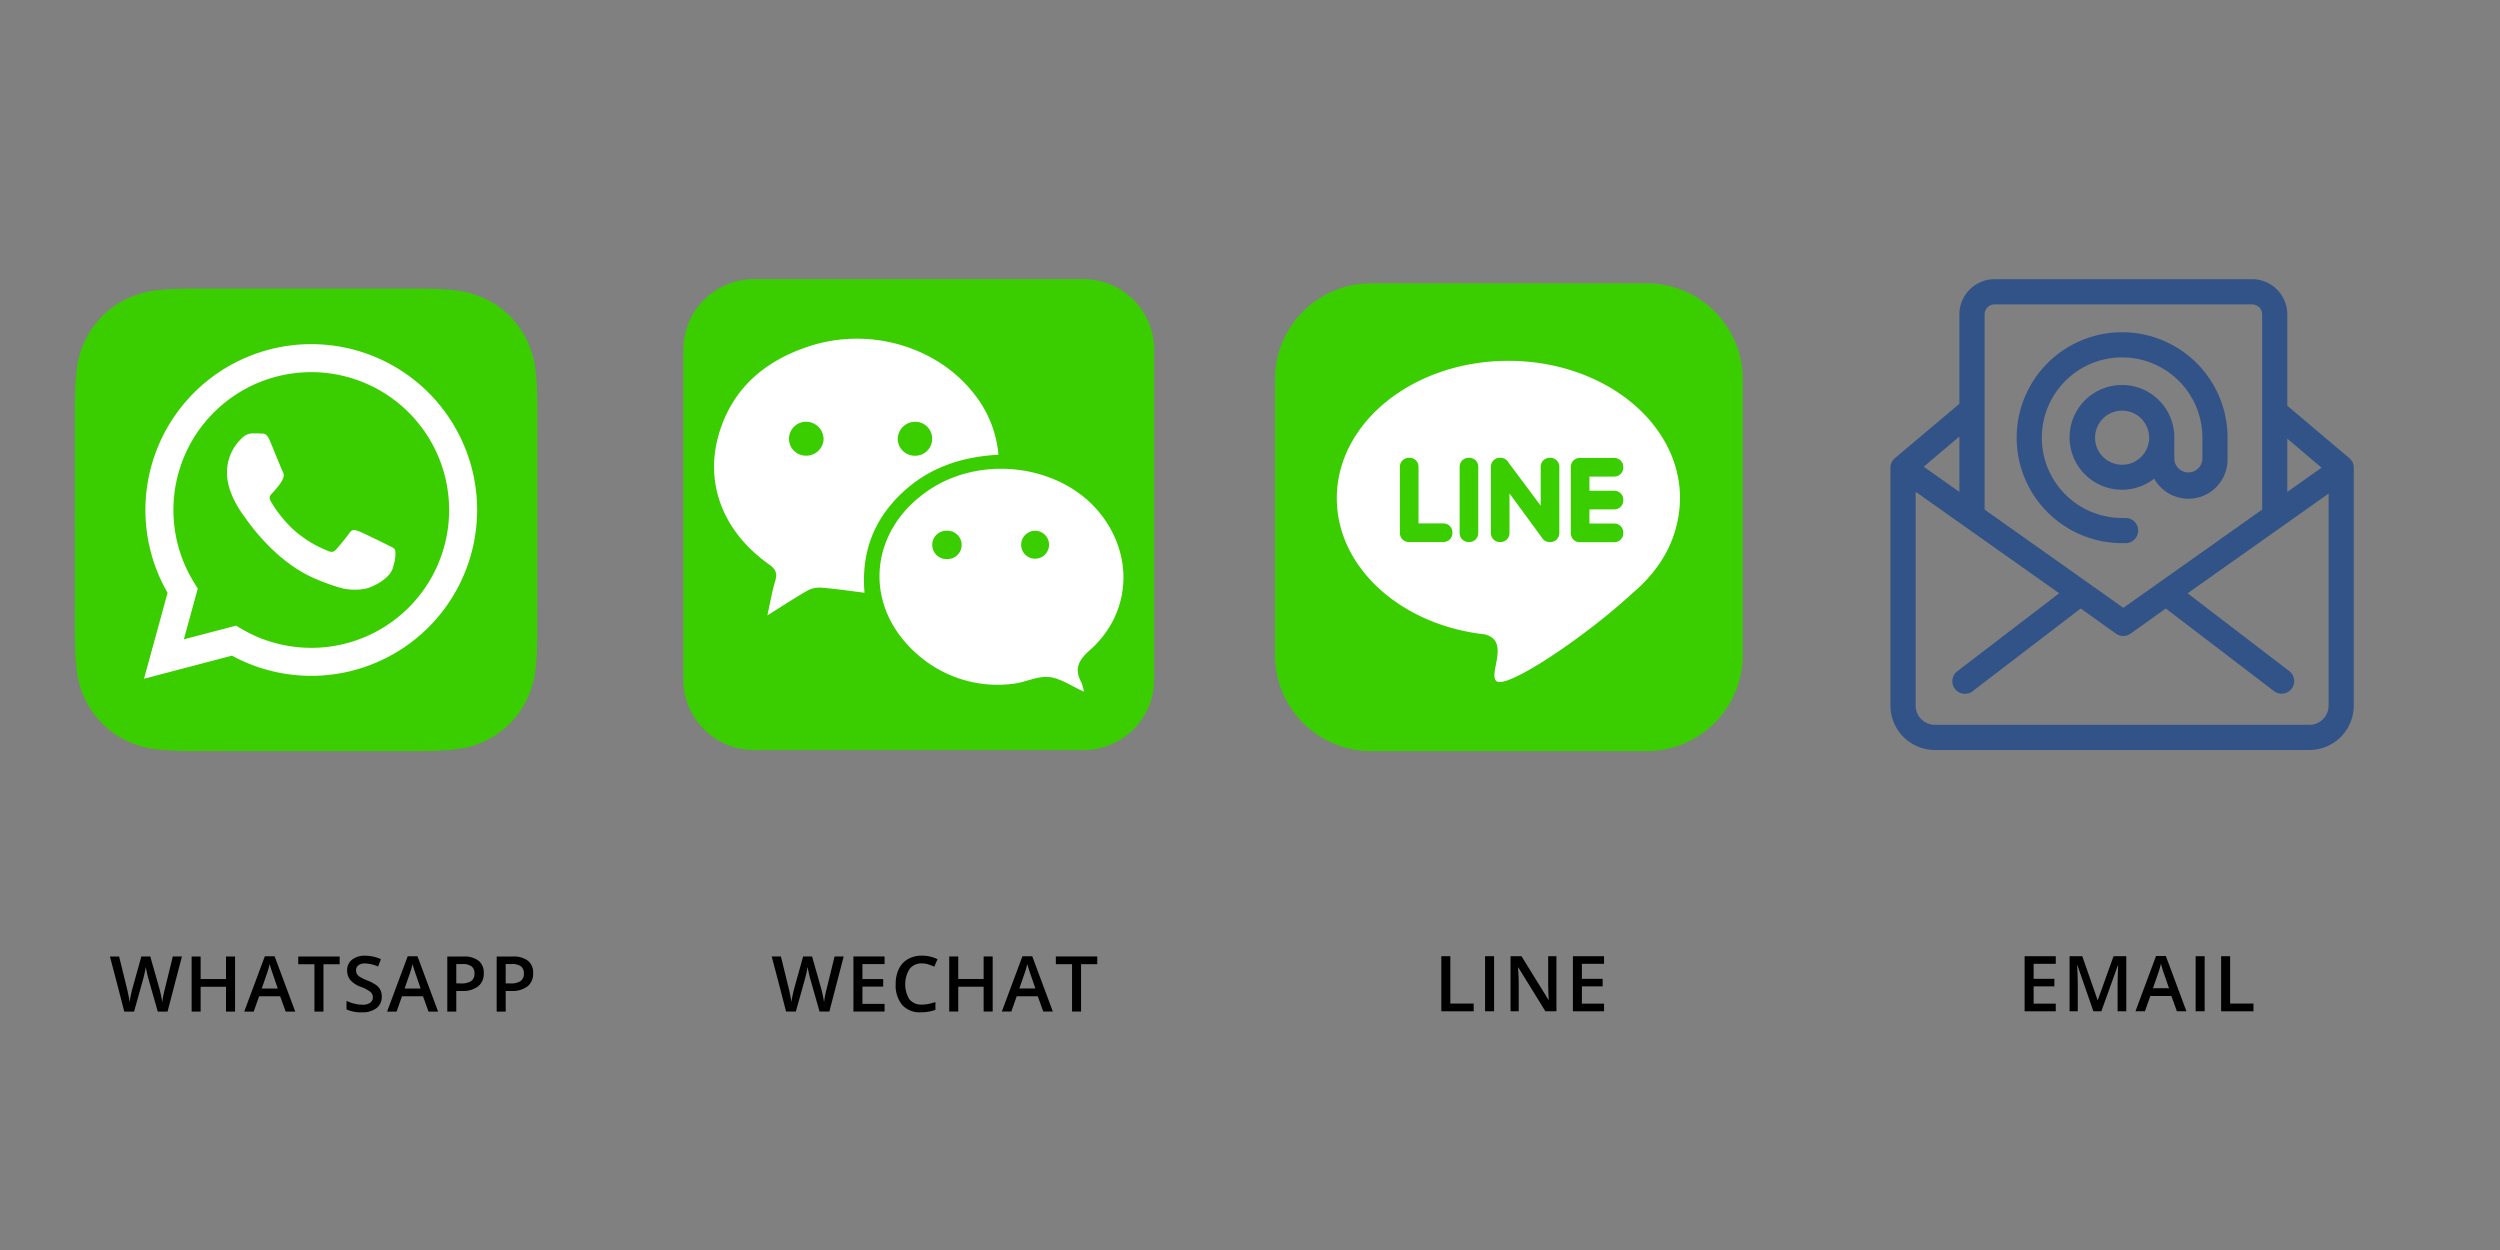 <svg id="a9a699f7-0d36-4a6b-b637-0bb4cc0ca09e" data-name="Layer 1" xmlns="http://www.w3.org/2000/svg" viewBox="0 0 600 300"><rect x="0" y="0" width="600" height="300" fill="#808080" stroke="none"/><path d="M40.212,242.782h-2.35L35.62,234.9q-.145-.513-.362-1.487T35,232.06c-.06.385-.159.886-.294,1.5s-.249,1.073-.339,1.374l-2.188,7.847h-2.35l-1.709-6.618-1.736-6.6h2.206l1.89,7.7q.443,1.852.632,3.272.1-.768.3-1.718c.132-.633.253-1.144.361-1.537l2.152-7.721h2.143l2.206,7.757a29.234,29.234,0,0,1,.669,3.219,23.619,23.619,0,0,1,.65-3.291l1.881-7.685h2.188Z"/><path d="M56.415,242.782h-2.17v-5.958H48.152v5.958H45.991V229.564h2.161v5.407h6.093v-5.407h2.17Z"/><path d="M68.559,242.782l-1.32-3.671H62.185l-1.293,3.671H58.614l4.945-13.271H65.91l4.945,13.271Zm-1.89-5.533-1.238-3.6q-.136-.362-.376-1.139t-.33-1.139a20.219,20.219,0,0,1-.714,2.432l-1.193,3.444Z"/><path d="M77.628,242.782H75.467V231.418H71.58v-1.854h9.935v1.854H77.628Z"/><path d="M91.625,239.193a3.329,3.329,0,0,1-1.275,2.767,5.548,5.548,0,0,1-3.517,1,8.388,8.388,0,0,1-3.67-.7v-2.043a9.986,9.986,0,0,0,1.92.669,8.143,8.143,0,0,0,1.895.244,3.011,3.011,0,0,0,1.894-.489,1.591,1.591,0,0,0,.61-1.31,1.644,1.644,0,0,0-.561-1.257,8.453,8.453,0,0,0-2.314-1.221,6.111,6.111,0,0,1-2.549-1.672,3.533,3.533,0,0,1-.742-2.26,3.167,3.167,0,0,1,1.175-2.6,4.876,4.876,0,0,1,3.155-.949,9.267,9.267,0,0,1,3.78.832l-.688,1.763a8.254,8.254,0,0,0-3.146-.741,2.417,2.417,0,0,0-1.591.456,1.5,1.5,0,0,0-.543,1.207,1.7,1.7,0,0,0,.218.881,2.2,2.2,0,0,0,.714.692,12,12,0,0,0,1.79.858,9.824,9.824,0,0,1,2.133,1.131,3.319,3.319,0,0,1,1,1.184A3.564,3.564,0,0,1,91.625,239.193Z"/><path d="M102.846,242.782l-1.32-3.671H96.473l-1.293,3.671H92.9l4.946-13.271h2.35l4.946,13.271Zm-1.889-5.533-1.239-3.6q-.137-.362-.375-1.139t-.33-1.139a20.4,20.4,0,0,1-.714,2.432l-1.194,3.444Z"/><path d="M116.1,233.561a3.853,3.853,0,0,1-1.356,3.173,5.97,5.97,0,0,1-3.86,1.1h-1.374v4.945H107.35V229.564h3.806a5.759,5.759,0,0,1,3.711,1.013A3.635,3.635,0,0,1,116.1,233.561Zm-6.59,2.459h1.148a4.113,4.113,0,0,0,2.441-.579,2.1,2.1,0,0,0,.777-1.808,2.052,2.052,0,0,0-.7-1.7,3.436,3.436,0,0,0-2.17-.561h-1.5Z"/><path d="M127.955,233.561a3.853,3.853,0,0,1-1.356,3.173,5.97,5.97,0,0,1-3.86,1.1h-1.374v4.945H119.2V229.564h3.806a5.759,5.759,0,0,1,3.711,1.013A3.635,3.635,0,0,1,127.955,233.561Zm-6.59,2.459h1.148a4.113,4.113,0,0,0,2.441-.579,2.1,2.1,0,0,0,.777-1.808,2.052,2.052,0,0,0-.7-1.7,3.436,3.436,0,0,0-2.17-.561h-1.5Z"/><path d="M199.043,242.768h-2.35l-2.242-7.884q-.145-.514-.362-1.488t-.262-1.351c-.06.386-.159.887-.294,1.5s-.249,1.073-.339,1.374l-2.188,7.848h-2.35l-1.709-6.619-1.736-6.6h2.206l1.89,7.7a33.165,33.165,0,0,1,.632,3.272c.066-.511.166-1.085.3-1.717s.253-1.145.361-1.537l2.152-7.721h2.143l2.206,7.757a28.97,28.97,0,0,1,.669,3.218,23.619,23.619,0,0,1,.65-3.291l1.881-7.684h2.188Z"/><path d="M212.3,242.768h-7.477V229.55H212.3v1.826h-5.316v3.6h4.981v1.807h-4.981v4.151H212.3Z"/><path d="M221.242,231.214a3.558,3.558,0,0,0-2.929,1.319,6.928,6.928,0,0,0-.041,7.323,3.624,3.624,0,0,0,2.97,1.248,7.768,7.768,0,0,0,1.627-.167q.787-.168,1.636-.429v1.852a9.891,9.891,0,0,1-3.526.588,5.638,5.638,0,0,1-4.457-1.758,7.358,7.358,0,0,1-1.555-5.031,8.128,8.128,0,0,1,.755-3.607,5.386,5.386,0,0,1,2.184-2.369,6.607,6.607,0,0,1,3.354-.823,8.327,8.327,0,0,1,3.742.85l-.777,1.8a11.6,11.6,0,0,0-1.415-.556A5.116,5.116,0,0,0,221.242,231.214Z"/><path d="M238.24,242.768h-2.17V236.81h-6.093v5.958h-2.161V229.55h2.161v5.406h6.093V229.55h2.17Z"/><path d="M250.383,242.768l-1.32-3.671H244.01l-1.293,3.671h-2.279l4.946-13.272h2.35l4.946,13.272Zm-1.889-5.534-1.239-3.6q-.135-.362-.375-1.14t-.33-1.139a20.35,20.35,0,0,1-.714,2.432l-1.193,3.444Z"/><path d="M259.453,242.768h-2.161V231.4h-3.887V229.55h9.935V231.4h-3.887Z"/><path d="M328.975,68h66.306a23.043,23.043,0,0,1,22.975,22.975v66.306a23.043,23.043,0,0,1-22.975,22.975H328.975A23.043,23.043,0,0,1,306,157.281V90.975A23.043,23.043,0,0,1,328.975,68Z" style="fill:#3ace01;fill-rule:evenodd"/><path d="M362.019,86.6c22.745,0,41.184,14.765,41.184,32.978a28.187,28.187,0,0,1-6.148,17.34,8.587,8.587,0,0,1-.763.954l-.024.026a35.676,35.676,0,0,1-4.479,4.468c-11.389,10.527-30.135,23.06-32.609,21.126-2.151-1.68,3.543-9.9-3.026-11.269-.458-.053-.915-.11-1.368-.174h-.009c-19.292-2.741-33.942-16.235-33.942-32.47,0-18.213,18.438-32.978,41.184-32.978Z" style="fill:#fff;fill-rule:evenodd"/><path d="M338.124,130.093h8.306a2.155,2.155,0,0,0,2.148-2.149v-.179a2.155,2.155,0,0,0-2.148-2.148h-5.979v-13.6a2.154,2.154,0,0,0-2.148-2.148h-.179a2.154,2.154,0,0,0-2.148,2.148v15.93A2.154,2.154,0,0,0,338.124,130.093Zm51.469-9.986v-.179a2.154,2.154,0,0,0-2.148-2.148h-5.979v-3.4h5.979a2.154,2.154,0,0,0,2.148-2.148v-.179a2.154,2.154,0,0,0-2.148-2.148h-8.306a2.154,2.154,0,0,0-2.148,2.148v15.93a2.154,2.154,0,0,0,2.148,2.149h8.306a2.154,2.154,0,0,0,2.148-2.149V127.8a2.154,2.154,0,0,0-2.148-2.148h-5.979v-3.4h5.979a2.153,2.153,0,0,0,2.148-2.147Zm-15.974,9.345h0a2.14,2.14,0,0,0,.621-1.506V112.014a2.154,2.154,0,0,0-2.148-2.148h-.179a2.154,2.154,0,0,0-2.148,2.148v9.352L362,110.953a2.152,2.152,0,0,0-1.865-1.087h-.179a2.155,2.155,0,0,0-2.148,2.148v15.931a2.154,2.154,0,0,0,2.148,2.148h.179a2.154,2.154,0,0,0,2.148-2.148v-9.527l7.82,10.681a2.314,2.314,0,0,0,.157.215h0a1.806,1.806,0,0,0,.837.617,2.122,2.122,0,0,0,.814.162h.18a2.128,2.128,0,0,0,1-.251,1.5,1.5,0,0,0,.523-.39Zm-21.16.641h.179a2.154,2.154,0,0,0,2.148-2.149v-15.93a2.154,2.154,0,0,0-2.148-2.148h-.179a2.154,2.154,0,0,0-2.148,2.148v15.93a2.155,2.155,0,0,0,2.148,2.149Z" style="fill:#3ace01;fill-rule:evenodd"/><path id="fcc8df5a-496c-47b1-a0e6-dfb817e14d78" data-name="a" d="M128.947,152.087c0,.608-.019,1.926-.055,2.944a58.527,58.527,0,0,1-.586,7.171,23.86,23.86,0,0,1-2.01,6.007,21.374,21.374,0,0,1-9.416,9.407,23.887,23.887,0,0,1-6.043,2.01,58.6,58.6,0,0,1-7.115.575c-1.02.036-2.338.055-2.943.055l-54.655-.009c-.608,0-1.926-.019-2.944-.055a58.491,58.491,0,0,1-7.17-.586A23.893,23.893,0,0,1,30,177.6,21.4,21.4,0,0,1,20.6,168.18a23.932,23.932,0,0,1-2.01-6.042,58.614,58.614,0,0,1-.575-7.116c-.036-1.019-.054-2.338-.054-2.943l.008-54.655c0-.608.019-1.926.055-2.944a58.491,58.491,0,0,1,.586-7.17,23.868,23.868,0,0,1,2.01-6.008A21.388,21.388,0,0,1,30.031,71.9a23.98,23.98,0,0,1,6.043-2.01,58.6,58.6,0,0,1,7.116-.575c1.019-.036,2.337-.054,2.942-.054l54.655.008c.608,0,1.926.019,2.944.056a58.355,58.355,0,0,1,7.171.585,23.86,23.86,0,0,1,6.007,2.01,21.4,21.4,0,0,1,9.407,9.416,23.9,23.9,0,0,1,2.01,6.043,58.6,58.6,0,0,1,.575,7.116c.036,1.019.055,2.337.055,2.943l-.009,54.654Z" style="fill:#3ace01"/><path d="M102.863,94.26a39.807,39.807,0,0,0-62.647,48.012l-5.647,20.619,21.1-5.533A39.79,39.79,0,0,0,74.69,162.2h.017A39.807,39.807,0,0,0,102.863,94.26ZM74.707,155.481h-.014a33.03,33.03,0,0,1-16.838-4.61l-1.208-.716-12.522,3.283,3.343-12.2-.787-1.251a33.085,33.085,0,1,1,28.026,15.5Zm18.146-24.769c-.994-.5-5.884-2.9-6.795-3.235s-1.575-.5-2.238.5-2.569,3.234-3.149,3.9-1.161.746-2.155.249a27.18,27.18,0,0,1-8-4.935,29.932,29.932,0,0,1-5.533-6.888c-.58-1-.062-1.533.436-2.029.448-.445.995-1.161,1.492-1.742a6.8,6.8,0,0,0,1-1.658,1.834,1.834,0,0,0-.083-1.742c-.249-.5-2.238-5.392-3.067-7.382-.807-1.939-1.627-1.677-2.238-1.707-.579-.029-1.243-.035-1.906-.035a3.656,3.656,0,0,0-2.652,1.244,11.151,11.151,0,0,0-3.481,8.294c0,4.894,3.564,9.622,4.061,10.285s7.013,10.707,16.99,15.013a57.257,57.257,0,0,0,5.67,2.094,13.633,13.633,0,0,0,6.264.394c1.911-.285,5.884-2.405,6.713-4.727s.829-4.313.581-4.728-.912-.664-1.907-1.161Z" style="fill:#fff"/><path d="M277,163.05A16.95,16.95,0,0,1,260.05,180h-79.1A16.949,16.949,0,0,1,164,163.05V83.95A16.95,16.95,0,0,1,180.95,67h79.1A16.95,16.95,0,0,1,277,83.95Z" style="fill:#3ace01"/><path d="M239.636,109.141c-9.12.477-17.051,3.242-23.49,9.488-6.5,6.311-9.475,14.044-8.663,23.63-3.565-.442-6.812-.928-10.077-1.2a6.267,6.267,0,0,0-3.421.579c-3.171,1.79-6.211,3.81-9.814,6.062.661-2.99,1.089-5.608,1.847-8.127.557-1.85.3-2.88-1.406-4.086-10.949-7.73-15.564-19.3-12.11-31.207,3.195-11.018,11.042-17.7,21.7-21.182,14.553-4.754,30.907.095,39.756,11.649a27.228,27.228,0,0,1,5.674,14.4Zm-41.975-3.71a4.2,4.2,0,0,0-4.045-4.207,4.086,4.086,0,0,0-4.251,3.949,4.037,4.037,0,0,0,4,4.188,4.152,4.152,0,0,0,4.3-3.93Zm21.9-4.208a4.21,4.21,0,0,0-4.112,4.145,4.106,4.106,0,0,0,4.22,4.012,4.079,4.079,0,1,0-.108-8.157Z" style="fill:#fff"/><path d="M260.126,166c-2.888-1.286-5.537-3.215-8.358-3.509s-5.763,1.327-8.7,1.627a29.077,29.077,0,0,1-23.59-7.7c-12.579-11.635-10.782-29.475,3.772-39.01,12.935-8.474,31.905-5.649,41.025,6.109,7.959,10.26,7.024,23.881-2.692,32.5-2.812,2.495-3.823,4.548-2.019,7.836a9.429,9.429,0,0,1,.564,2.143Zm-32.873-31.828a3.4,3.4,0,1,0,.024-6.795,3.4,3.4,0,1,0-.024,6.795Zm21.191-6.788a3.4,3.4,0,0,0-3.372,3.25,3.352,3.352,0,1,0,3.372-3.25Z" style="fill:#fff"/><path d="M464.368,180h89.877a10.673,10.673,0,0,0,10.661-10.673V112.253a3.022,3.022,0,0,0-1.076-2.308L548.951,97.374V75.461A8.461,8.461,0,0,0,540.491,67H478.715a8.461,8.461,0,0,0-8.461,8.461V96.915l-15.471,13.03a3.018,3.018,0,0,0-1.076,2.308v57.074A10.673,10.673,0,0,0,464.368,180Zm89.865-6.043H464.368a4.631,4.631,0,0,1-4.618-4.63V118.019L494.2,142.386,469.746,161.1a3.022,3.022,0,0,0,3.626,4.835l26-19.9,8.461,6.043a3.019,3.019,0,0,0,3.493,0l8.461-6.043L545.8,165.9a3.022,3.022,0,0,0,3.626-4.835l-24.4-18.674,33.844-23.932v50.885a4.63,4.63,0,0,1-4.618,4.618Zm2.937-61.716-8.219,5.814V105.279ZM478.715,73.056H540.5a2.417,2.417,0,0,1,2.417,2.417V122.3l-33.311,23.582-33.3-23.582V75.461A2.417,2.417,0,0,1,478.715,73.056Zm-8.461,45-8.558-6.044,8.558-7.252Zm39.052,12.3h.774a3.022,3.022,0,1,0,0-6.043h-.774a19.267,19.267,0,1,1,19.267-19.267v5.162a3.372,3.372,0,0,1-6.732,0v-5.162a12.572,12.572,0,1,0-4.835,9.827,9.4,9.4,0,0,0,17.61-4.665v-5.162a25.31,25.31,0,1,0-25.31,25.31Zm0-18.819a6.491,6.491,0,1,1,6.491-6.491h0A6.491,6.491,0,0,1,509.306,111.54Z" style="fill:#325387"/><path d="M345.919,242.709V229.491h2.161v11.364h5.6v1.854Z"/><path d="M356.417,242.709V229.491h2.161v13.218Z"/><path d="M373.542,242.709h-2.648l-6.5-10.532h-.074l.046.588q.126,1.682.126,3.073v6.871H362.53V229.491h2.622l6.483,10.479h.053c-.011-.139-.036-.644-.072-1.515s-.053-1.55-.053-2.038v-6.926h1.979Z"/><path d="M384.972,242.709h-7.478V229.491h7.478v1.826h-5.317v3.6h4.982v1.808h-4.982v4.15h5.317Z"/><path d="M493.383,242.709h-7.477V229.491h7.477v1.826h-5.316v3.6h4.982v1.808h-4.982v4.15h5.316Z"/><path d="M502.416,242.709l-3.832-11.039h-.072q.151,2.46.152,4.611v6.428H496.7V229.491h3.047l3.67,10.515h.055l3.779-10.515h3.055v13.218h-2.08v-6.536q0-.986.05-2.568t.086-1.917h-.072l-3.969,11.021Z"/><path d="M522.453,242.709l-1.32-3.671h-5.054l-1.293,3.671h-2.278l4.945-13.271H519.8l4.945,13.271Zm-1.89-5.533-1.239-3.6q-.135-.362-.375-1.14c-.16-.517-.269-.9-.33-1.138a19.974,19.974,0,0,1-.714,2.431l-1.193,3.445Z"/><path d="M526.956,242.709V229.491h2.161v13.218Z"/><path d="M533.069,242.709V229.491h2.161v11.364h5.6v1.854Z"/></svg>